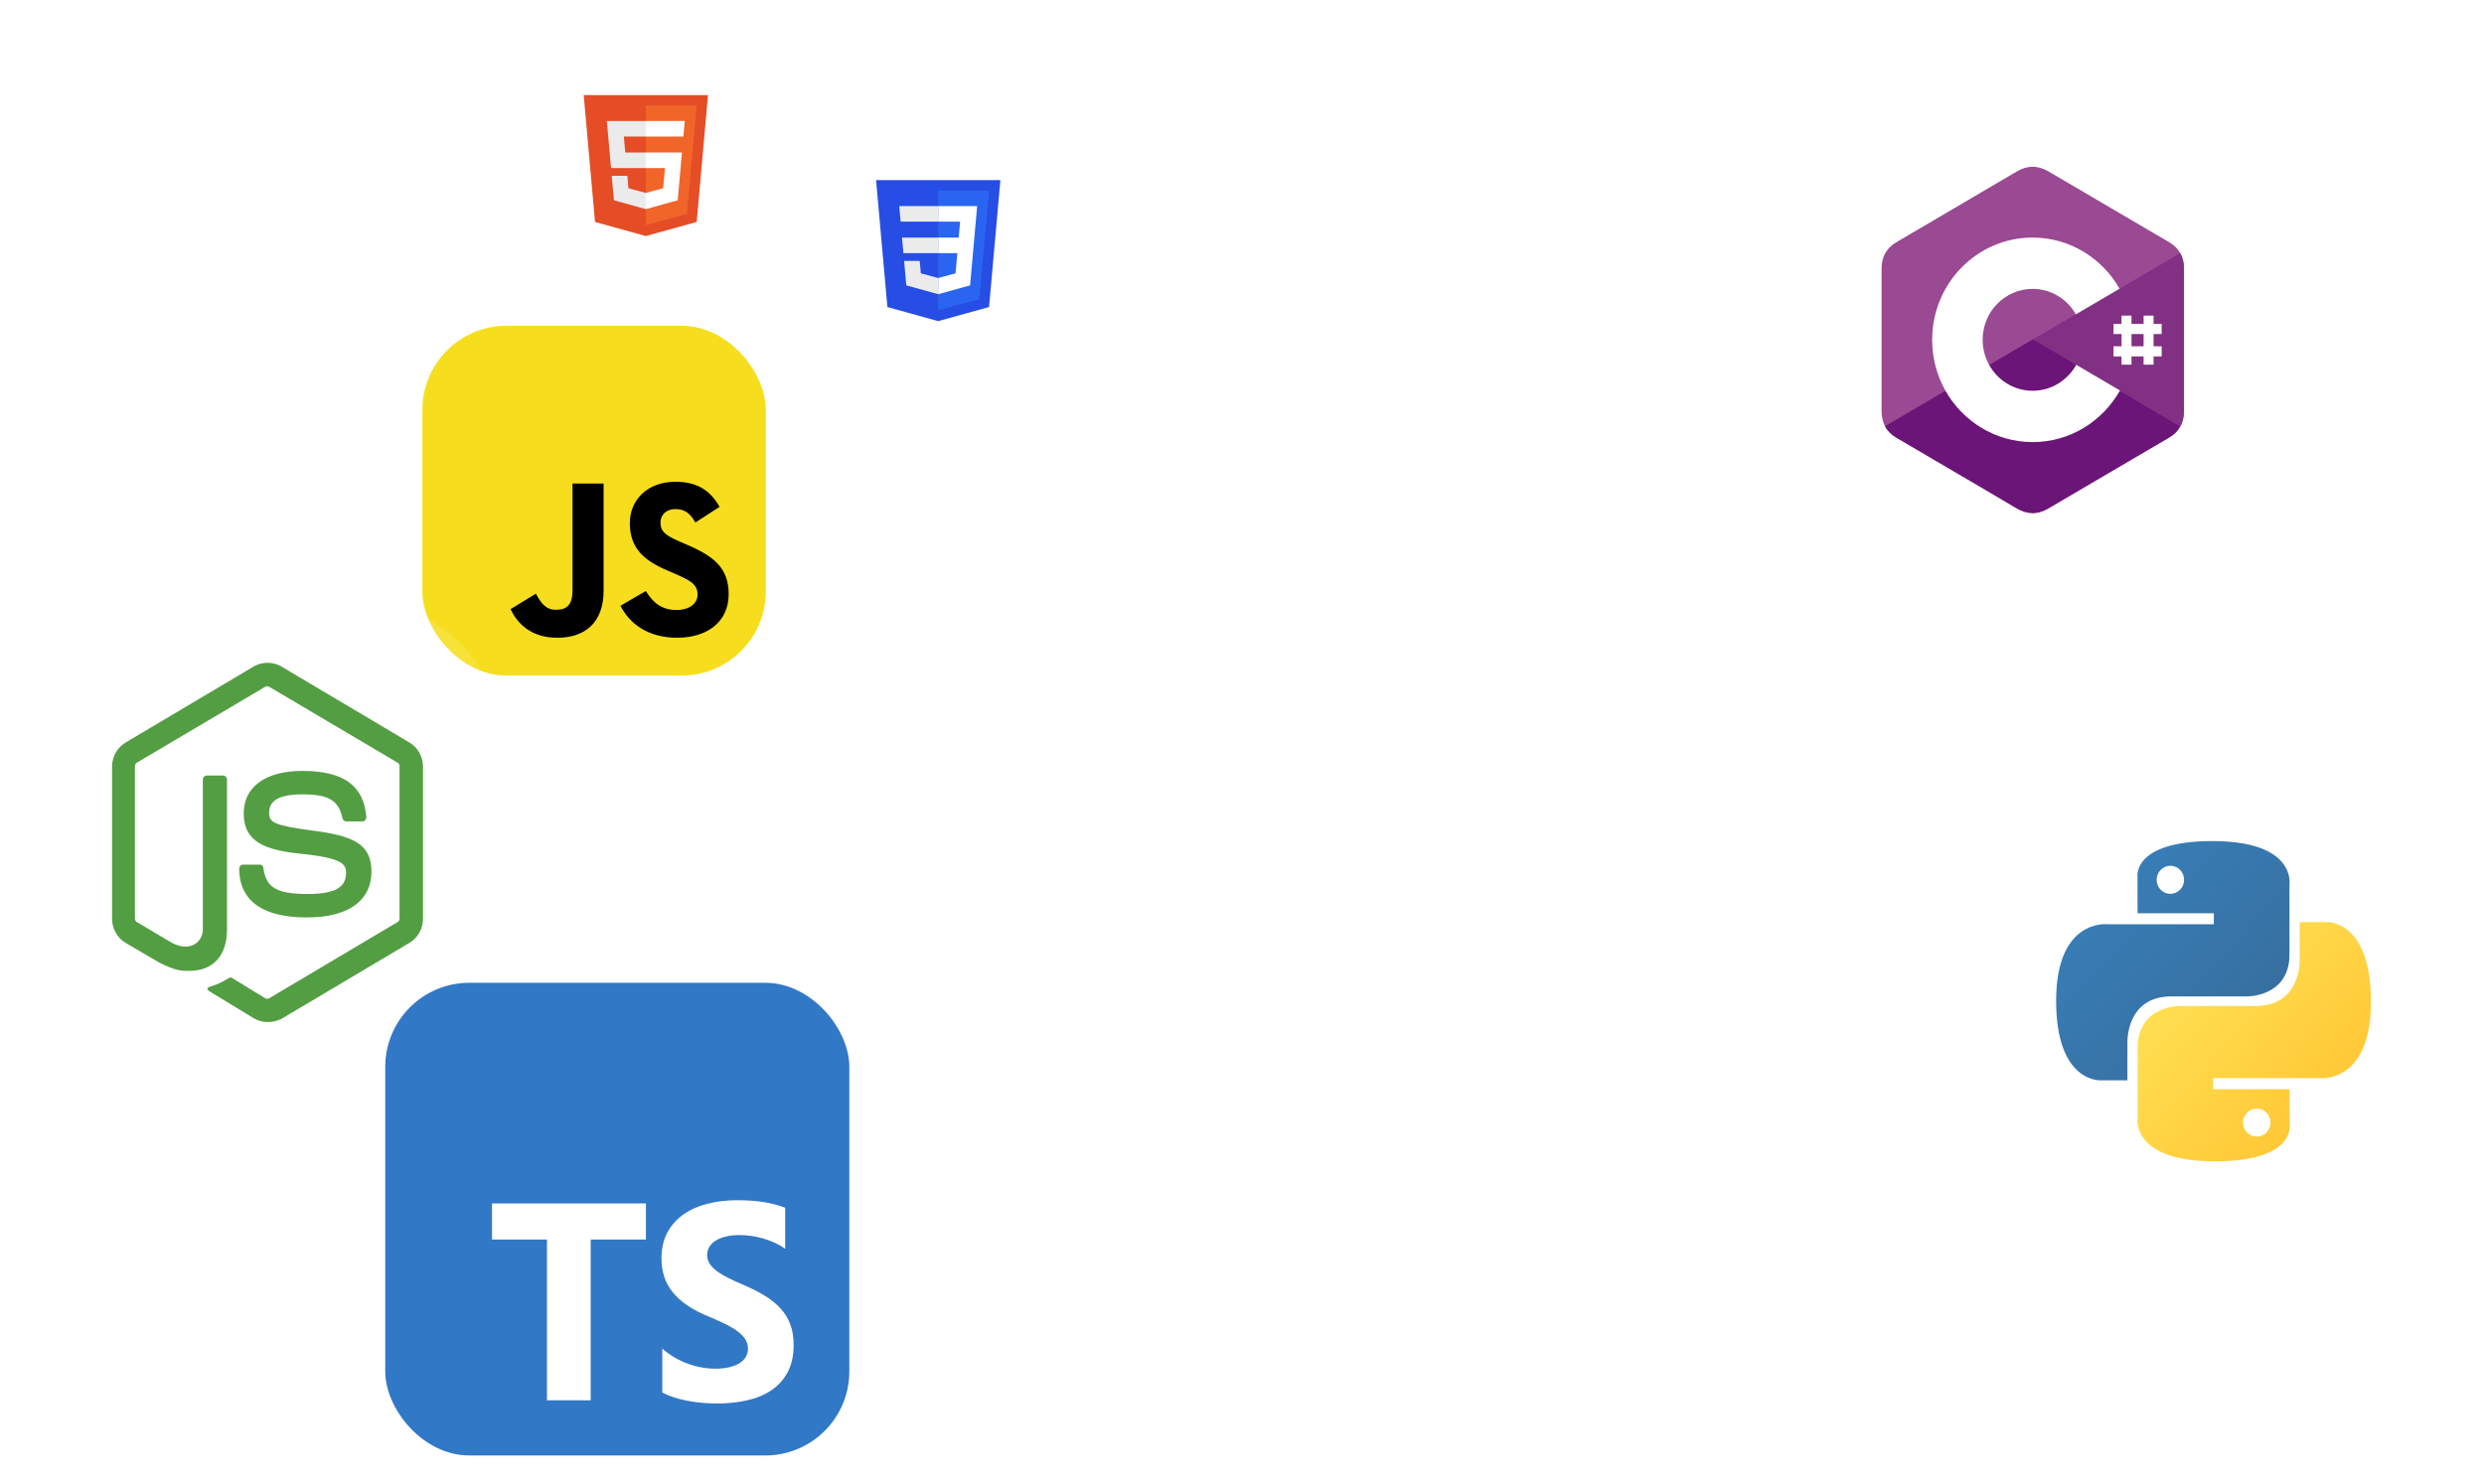 <svg width="266" height="159" viewBox="0 0 266 159" fill="none" xmlns="http://www.w3.org/2000/svg">
<g id="languages">
<g id="javascript" filter="url(#filter0_d_116_1466)">
<rect id="container" x="45.23" y="34.898" width="36.776" height="37.467" rx="9" fill="#F6DE1E"/>
<path id="Vector" d="M54.673 65.245L57.385 63.592C57.908 64.526 58.383 65.317 59.525 65.317C60.619 65.317 61.309 64.886 61.309 63.208V51.798H64.639V63.255C64.639 66.731 62.617 68.314 59.668 68.314C57.004 68.314 55.458 66.923 54.673 65.245M66.448 64.886L69.159 63.304C69.872 64.478 70.8 65.341 72.441 65.341C73.821 65.341 74.701 64.646 74.701 63.687C74.701 62.537 73.797 62.129 72.275 61.458L71.442 61.098C69.04 60.068 67.446 58.773 67.446 56.041C67.446 53.523 69.349 51.606 72.322 51.606C74.439 51.606 75.961 52.349 77.055 54.291L74.463 55.969C73.892 54.938 73.274 54.531 72.322 54.531C71.347 54.531 70.728 55.154 70.728 55.969C70.728 56.975 71.347 57.383 72.774 58.006L73.606 58.366C76.437 59.589 78.03 60.835 78.03 63.639C78.03 66.66 75.676 68.314 72.512 68.314C69.42 68.314 67.422 66.828 66.447 64.886" fill="black"/>
</g>
<g id="node" filter="url(#filter1_d_116_1466)">
<rect id="container_2" opacity="0.5" x="3.485" y="65.276" width="49.697" height="50.631" rx="12" fill="url(#paint0_linear_116_1466)"/>
<path id="Vector_2" d="M28.648 109.479C28.131 109.479 27.649 109.338 27.201 109.091L22.616 106.298C21.927 105.909 22.272 105.768 22.479 105.697C23.409 105.379 23.581 105.308 24.547 104.742C24.65 104.672 24.788 104.707 24.891 104.778L28.407 106.934C28.545 107.005 28.717 107.005 28.821 106.934L42.574 98.768C42.712 98.697 42.781 98.556 42.781 98.379V82.082C42.781 81.906 42.712 81.764 42.574 81.694L28.821 73.563C28.683 73.492 28.511 73.492 28.407 73.563L14.654 81.694C14.516 81.764 14.447 81.941 14.447 82.082V98.379C14.447 98.521 14.516 98.697 14.654 98.768L18.411 100.995C20.445 102.056 21.72 100.818 21.72 99.581V83.496C21.72 83.284 21.893 83.072 22.134 83.072H23.892C24.099 83.072 24.305 83.249 24.305 83.496V99.581C24.305 102.374 22.823 104 20.238 104C19.445 104 18.825 104 17.067 103.116L13.448 100.995C12.552 100.465 12 99.475 12 98.414V82.118C12 81.057 12.552 80.067 13.448 79.537L27.201 71.371C28.062 70.876 29.234 70.876 30.096 71.371L43.849 79.537C44.745 80.067 45.297 81.057 45.297 82.118V98.415C45.297 99.475 44.745 100.465 43.849 100.995L30.096 109.161C29.648 109.373 29.131 109.479 28.648 109.479V109.479ZM32.888 98.273C26.856 98.273 25.615 95.445 25.615 93.041C25.615 92.829 25.788 92.617 26.029 92.617H27.821C28.028 92.617 28.2 92.758 28.2 92.971C28.476 94.844 29.269 95.763 32.923 95.763C35.818 95.763 37.059 95.092 37.059 93.501C37.059 92.582 36.714 91.91 32.199 91.45C28.442 91.061 26.098 90.213 26.098 87.138C26.098 84.274 28.442 82.577 32.371 82.577C36.783 82.577 38.955 84.133 39.23 87.526C39.23 87.632 39.196 87.739 39.127 87.845C39.058 87.915 38.955 87.986 38.851 87.986H37.059C36.886 87.986 36.714 87.845 36.68 87.668C36.266 85.724 35.197 85.087 32.371 85.087C29.2 85.087 28.821 86.219 28.821 87.067C28.821 88.092 29.269 88.41 33.543 88.976C37.783 89.541 39.782 90.355 39.782 93.395C39.747 96.506 37.266 98.273 32.888 98.273Z" fill="#539E43"/>
</g>
<g id="typescript" filter="url(#filter2_d_116_1466)">
<rect id="container_3" x="41.254" y="105.274" width="49.697" height="50.631" rx="9" fill="#3178C6"/>
<path id="Vector_3" d="M70.92 144.464V149.162C71.668 149.553 72.553 149.847 73.574 150.042C74.596 150.238 75.672 150.336 76.803 150.336C77.906 150.336 78.954 150.228 79.946 150.013C80.939 149.798 81.809 149.443 82.557 148.949C83.305 148.454 83.897 147.808 84.333 147.011C84.769 146.213 84.987 145.227 84.987 144.053C84.987 143.201 84.863 142.455 84.614 141.814C84.367 141.177 84.001 140.596 83.535 140.104C83.065 139.604 82.502 139.157 81.845 138.76C81.188 138.364 80.447 137.99 79.622 137.637C79.018 137.383 78.477 137.136 77.997 136.896C77.518 136.656 77.11 136.412 76.775 136.162C76.439 135.912 76.18 135.648 75.998 135.369C75.816 135.09 75.725 134.775 75.725 134.422C75.725 134.099 75.806 133.808 75.969 133.549C76.132 133.289 76.362 133.067 76.659 132.881C76.957 132.695 77.321 132.551 77.753 132.448C78.184 132.345 78.664 132.294 79.191 132.294C79.575 132.294 79.98 132.323 80.406 132.382C80.833 132.44 81.262 132.531 81.694 132.653C82.124 132.775 82.545 132.93 82.952 133.116C83.347 133.295 83.725 133.511 84.081 133.762V129.372C83.381 129.098 82.617 128.895 81.787 128.763C80.958 128.631 80.006 128.565 78.932 128.565C77.839 128.565 76.803 128.685 75.825 128.924C74.847 129.164 73.987 129.538 73.243 130.047C72.5 130.556 71.913 131.205 71.481 131.993C71.05 132.78 70.834 133.722 70.834 134.819C70.834 136.218 71.23 137.412 72.021 138.401C72.812 139.389 74.013 140.226 75.624 140.911C76.219 141.158 76.808 141.418 77.393 141.689C77.94 141.944 78.412 142.208 78.81 142.482C79.208 142.756 79.522 143.054 79.752 143.377C79.982 143.7 80.097 144.067 80.097 144.478C80.099 144.774 80.025 145.065 79.881 145.323C79.738 145.582 79.519 145.807 79.227 145.998C78.935 146.189 78.57 146.338 78.134 146.446C77.698 146.553 77.187 146.607 76.602 146.607C75.605 146.607 74.617 146.429 73.639 146.071C72.661 145.714 71.755 145.178 70.92 144.464V144.464ZM63.255 132.773H69.169V128.905H52.685V132.773H58.57V149.996H63.255V132.773Z" fill="white"/>
</g>
<g id="csharp" filter="url(#filter3_d_116_1466)">
<rect id="container_4" opacity="0.5" x="192.83" y="10.595" width="49.697" height="50.631" rx="8" fill="url(#paint1_linear_116_1466)"/>
<g id="Vector_4">
<path d="M233.867 28.759C233.867 28.14 233.738 27.581 233.468 27.113C233.209 26.646 232.82 26.26 232.301 25.955C227.992 23.424 223.673 20.894 219.364 18.364C218.197 17.683 217.08 17.703 215.923 18.394C214.208 19.421 205.61 24.441 203.056 25.955C201.999 26.575 201.49 27.53 201.49 28.77V44.053C201.49 44.663 201.62 45.201 201.869 45.669C202.129 46.147 202.528 46.553 203.056 46.868C205.62 48.382 214.208 53.392 215.923 54.428C217.08 55.119 218.207 55.15 219.364 54.459C223.673 51.919 227.992 49.398 232.301 46.868C232.84 46.553 233.229 46.157 233.488 45.669C233.738 45.201 233.867 44.663 233.867 44.053V28.759Z" fill="#9A4993"/>
<path d="M217.719 36.35L201.849 45.659C202.109 46.136 202.508 46.543 203.036 46.858C205.6 48.372 214.188 53.382 215.903 54.418C217.06 55.109 218.187 55.14 219.345 54.449C223.653 51.908 227.972 49.388 232.281 46.858C232.82 46.543 233.209 46.147 233.468 45.659L217.719 36.35Z" fill="#6A1577"/>
<path d="M213.021 39.104C213.948 40.751 215.684 41.858 217.669 41.858C219.674 41.858 221.419 40.74 222.337 39.074L217.719 36.35L213.021 39.104Z" fill="#6A1577"/>
<path d="M233.867 28.759C233.867 28.14 233.738 27.581 233.468 27.113L217.719 36.35L233.488 45.659C233.738 45.191 233.867 44.653 233.867 44.043L233.867 28.759Z" fill="#813084"/>
<path d="M222.337 39.074C221.419 40.73 219.674 41.858 217.669 41.858C215.674 41.858 213.938 40.751 213.021 39.104C212.572 38.301 212.313 37.387 212.313 36.401C212.313 33.383 214.706 30.944 217.669 30.944C219.644 30.944 221.369 32.042 222.297 33.668L226.975 30.924C225.11 27.652 221.639 25.447 217.659 25.447C211.714 25.447 206.906 30.355 206.906 36.401C206.906 38.383 207.425 40.253 208.333 41.858C210.188 45.141 213.679 47.356 217.669 47.356C221.669 47.356 225.16 45.13 227.015 41.828L222.337 39.074ZM228.252 33.81H227.184V39.064H228.252V33.81ZM230.616 33.81H229.548V39.064H230.616V33.81Z" fill="white"/>
<path d="M231.483 34.694H226.327V35.781H231.483V34.694ZM231.483 37.092H226.327V38.18H231.483V37.092Z" fill="white"/>
</g>
</g>
<g id="python" filter="url(#filter4_d_116_1466)">
<rect id="container_5" opacity="0.5" x="212.212" y="81.984" width="49.697" height="50.631" rx="10" fill="url(#paint2_linear_116_1466)"/>
<g id="Vector_5">
<path d="M236.917 90.095C228.359 90.095 228.893 93.891 228.893 93.891L228.902 97.824H237.069V99.004H225.659C225.659 99.004 220.182 98.369 220.182 107.201C220.182 116.033 224.962 115.72 224.962 115.72H227.815V111.622C227.815 111.622 227.661 106.733 232.518 106.733H240.619C240.619 106.733 245.17 106.808 245.17 102.234V94.672C245.17 94.672 245.861 90.095 236.917 90.095ZM232.414 92.74C232.607 92.739 232.798 92.778 232.976 92.854C233.154 92.929 233.316 93.04 233.453 93.179C233.589 93.319 233.698 93.485 233.771 93.667C233.845 93.849 233.883 94.045 233.883 94.242C233.883 94.44 233.845 94.635 233.771 94.818C233.698 95 233.589 95.166 233.453 95.305C233.316 95.445 233.154 95.556 232.976 95.631C232.798 95.707 232.607 95.745 232.414 95.745C232.221 95.745 232.029 95.707 231.851 95.631C231.673 95.556 231.511 95.445 231.374 95.305C231.238 95.166 231.13 95 231.056 94.818C230.982 94.635 230.944 94.44 230.944 94.242C230.944 94.045 230.982 93.849 231.056 93.667C231.13 93.485 231.238 93.319 231.374 93.179C231.511 93.04 231.673 92.929 231.851 92.854C232.029 92.778 232.221 92.739 232.414 92.74Z" fill="url(#paint3_linear_116_1466)"/>
<path d="M237.16 124.396C245.718 124.396 245.184 120.6 245.184 120.6L245.174 116.668H237.007V115.487H248.418C248.418 115.487 253.894 116.122 253.894 107.29C253.894 98.458 249.114 98.771 249.114 98.771H246.262V102.869C246.262 102.869 246.416 107.758 241.558 107.758H233.458C233.458 107.758 228.907 107.683 228.907 112.257V119.82C228.907 119.82 228.216 124.396 237.16 124.396ZM241.663 121.752C241.47 121.752 241.279 121.713 241.101 121.638C240.922 121.562 240.76 121.452 240.624 121.312C240.487 121.172 240.379 121.007 240.305 120.824C240.232 120.642 240.194 120.446 240.194 120.249C240.194 120.052 240.232 119.856 240.305 119.674C240.379 119.491 240.487 119.326 240.624 119.186C240.76 119.046 240.922 118.936 241.101 118.86C241.279 118.785 241.47 118.746 241.663 118.746C241.856 118.746 242.047 118.785 242.226 118.86C242.404 118.936 242.566 119.046 242.702 119.186C242.839 119.326 242.947 119.491 243.021 119.674C243.095 119.856 243.133 120.052 243.132 120.249C243.133 120.446 243.095 120.642 243.021 120.824C242.947 121.007 242.839 121.172 242.702 121.312C242.566 121.451 242.404 121.562 242.226 121.638C242.047 121.713 241.856 121.752 241.663 121.752Z" fill="url(#paint4_linear_116_1466)"/>
</g>
</g>
<g id="css" filter="url(#filter5_d_116_1466)">
<rect id="container_6" opacity="0.5" x="87.97" y="12.114" width="25.345" height="25.822" rx="5" fill="url(#paint5_linear_116_1466)"/>
<g id="Vector_6">
<path d="M100.463 34.398L95.027 32.889L93.816 19.297H107.127L105.915 32.887L100.463 34.398Z" fill="#264DE4"/>
<path d="M104.876 32.021L105.913 20.408H100.472V33.243L104.876 32.021Z" fill="#2965F1"/>
<path d="M96.593 25.449L96.742 27.116H100.472V25.449H96.593ZM96.293 22.075L96.444 23.742H100.472V22.075H96.293ZM100.472 29.779L100.464 29.78L98.608 29.279L98.49 27.95H96.817L97.05 30.567L100.464 31.515L100.472 31.513V29.779Z" fill="#EBEBEB"/>
<path d="M104.339 25.449L104.64 22.075H100.466V23.742H102.814L102.662 25.449H100.466V27.116H102.518L102.324 29.278L100.466 29.78V31.514L103.882 30.567L104.299 25.897L104.339 25.449Z" fill="white"/>
</g>
<g id="css-text">
<path d="M96.948 15.603H98.966V16.447H97.792V17.292H98.967V18.136H96.948V15.603Z" fill="white"/>
<path d="M99.37 15.603H101.389V16.337H100.214V16.484H101.389V18.173H99.37V17.402H100.545V17.255H99.37L99.37 15.603Z" fill="white"/>
<path d="M101.792 15.603H103.811V16.337H102.636V16.484H103.811V18.173H101.792V17.402H102.967V17.255H101.792L101.792 15.603Z" fill="white"/>
</g>
</g>
<g id="html" filter="url(#filter6_d_116_1466)">
<g id="container_7" opacity="0.5" filter="url(#filter7_b_116_1466)">
<rect x="56.661" y="3" width="25.345" height="25.822" rx="5" fill="url(#paint6_linear_116_1466)"/>
</g>
<g id="Vector_7">
<path d="M75.818 10.183L74.605 23.773L69.154 25.285L63.718 23.775L62.506 10.183H75.818Z" fill="#E44D26"/>
<path d="M69.162 24.129L73.567 22.908L74.603 11.294H69.162V24.129Z" fill="#F16529"/>
<path d="M66.805 14.629H69.162V12.961H64.983L65.433 18.003H69.162V16.336H66.957L66.805 14.629ZM67.18 18.836H65.507L65.741 21.453L69.154 22.401L69.162 22.399V20.665L69.155 20.667L67.299 20.166L67.18 18.836Z" fill="#EBEBEB"/>
<path d="M69.156 18.003H71.208L71.015 20.165L69.156 20.666V22.401L72.573 21.453L72.989 16.783L73.03 16.336H69.156V18.003ZM69.156 14.629H73.181L73.331 12.961H69.156V14.629Z" fill="white"/>
</g>
<g id="html-text">
<path d="M63.745 6.489H64.591V7.326H65.366V6.489H66.213V9.024H65.366V8.175H64.591V9.024H63.745L63.745 6.489Z" fill="white"/>
<path d="M67.327 7.33H66.581V6.489H68.92V7.33H68.174V9.024H67.327L67.327 7.33Z" fill="white"/>
<path d="M69.291 6.489H70.174L70.717 7.38L71.26 6.489H72.143V9.024H71.299V7.768L70.717 8.669H70.702L70.119 7.768V9.024H69.291V6.489Z" fill="white"/>
<path d="M72.564 6.489H73.412V8.186H74.602V9.024H72.564L72.564 6.489Z" fill="white"/>
</g>
</g>
</g>
<defs>
<filter id="filter0_d_116_1466" x="42.23" y="31.898" width="42.776" height="43.467" filterUnits="userSpaceOnUse" color-interpolation-filters="sRGB">
<feFlood flood-opacity="0" result="BackgroundImageFix"/>
<feColorMatrix in="SourceAlpha" type="matrix" values="0 0 0 0 0 0 0 0 0 0 0 0 0 0 0 0 0 0 127 0" result="hardAlpha"/>
<feOffset/>
<feGaussianBlur stdDeviation="1.5"/>
<feComposite in2="hardAlpha" operator="out"/>
<feColorMatrix type="matrix" values="0 0 0 0 0 0 0 0 0 0 0 0 0 0 0 0 0 0 0.25 0"/>
<feBlend mode="normal" in2="BackgroundImageFix" result="effect1_dropShadow_116_1466"/>
<feBlend mode="normal" in="SourceGraphic" in2="effect1_dropShadow_116_1466" result="shape"/>
</filter>
<filter id="filter1_d_116_1466" x="0.485" y="62.276" width="55.697" height="56.631" filterUnits="userSpaceOnUse" color-interpolation-filters="sRGB">
<feFlood flood-opacity="0" result="BackgroundImageFix"/>
<feColorMatrix in="SourceAlpha" type="matrix" values="0 0 0 0 0 0 0 0 0 0 0 0 0 0 0 0 0 0 127 0" result="hardAlpha"/>
<feOffset/>
<feGaussianBlur stdDeviation="1.5"/>
<feComposite in2="hardAlpha" operator="out"/>
<feColorMatrix type="matrix" values="0 0 0 0 0 0 0 0 0 0 0 0 0 0 0 0 0 0 0.25 0"/>
<feBlend mode="normal" in2="BackgroundImageFix" result="effect1_dropShadow_116_1466"/>
<feBlend mode="normal" in="SourceGraphic" in2="effect1_dropShadow_116_1466" result="shape"/>
</filter>
<filter id="filter2_d_116_1466" x="38.254" y="102.274" width="55.697" height="56.631" filterUnits="userSpaceOnUse" color-interpolation-filters="sRGB">
<feFlood flood-opacity="0" result="BackgroundImageFix"/>
<feColorMatrix in="SourceAlpha" type="matrix" values="0 0 0 0 0 0 0 0 0 0 0 0 0 0 0 0 0 0 127 0" result="hardAlpha"/>
<feOffset/>
<feGaussianBlur stdDeviation="1.5"/>
<feComposite in2="hardAlpha" operator="out"/>
<feColorMatrix type="matrix" values="0 0 0 0 0 0 0 0 0 0 0 0 0 0 0 0 0 0 0.25 0"/>
<feBlend mode="normal" in2="BackgroundImageFix" result="effect1_dropShadow_116_1466"/>
<feBlend mode="normal" in="SourceGraphic" in2="effect1_dropShadow_116_1466" result="shape"/>
</filter>
<filter id="filter3_d_116_1466" x="189.83" y="7.595" width="55.697" height="56.631" filterUnits="userSpaceOnUse" color-interpolation-filters="sRGB">
<feFlood flood-opacity="0" result="BackgroundImageFix"/>
<feColorMatrix in="SourceAlpha" type="matrix" values="0 0 0 0 0 0 0 0 0 0 0 0 0 0 0 0 0 0 127 0" result="hardAlpha"/>
<feOffset/>
<feGaussianBlur stdDeviation="1.5"/>
<feComposite in2="hardAlpha" operator="out"/>
<feColorMatrix type="matrix" values="0 0 0 0 0 0 0 0 0 0 0 0 0 0 0 0 0 0 0.25 0"/>
<feBlend mode="normal" in2="BackgroundImageFix" result="effect1_dropShadow_116_1466"/>
<feBlend mode="normal" in="SourceGraphic" in2="effect1_dropShadow_116_1466" result="shape"/>
</filter>
<filter id="filter4_d_116_1466" x="208.212" y="77.984" width="57.697" height="58.631" filterUnits="userSpaceOnUse" color-interpolation-filters="sRGB">
<feFlood flood-opacity="0" result="BackgroundImageFix"/>
<feColorMatrix in="SourceAlpha" type="matrix" values="0 0 0 0 0 0 0 0 0 0 0 0 0 0 0 0 0 0 127 0" result="hardAlpha"/>
<feOffset/>
<feGaussianBlur stdDeviation="2"/>
<feComposite in2="hardAlpha" operator="out"/>
<feColorMatrix type="matrix" values="0 0 0 0 0 0 0 0 0 0 0 0 0 0 0 0 0 0 0.25 0"/>
<feBlend mode="normal" in2="BackgroundImageFix" result="effect1_dropShadow_116_1466"/>
<feBlend mode="normal" in="SourceGraphic" in2="effect1_dropShadow_116_1466" result="shape"/>
</filter>
<filter id="filter5_d_116_1466" x="84.97" y="9.114" width="31.345" height="31.822" filterUnits="userSpaceOnUse" color-interpolation-filters="sRGB">
<feFlood flood-opacity="0" result="BackgroundImageFix"/>
<feColorMatrix in="SourceAlpha" type="matrix" values="0 0 0 0 0 0 0 0 0 0 0 0 0 0 0 0 0 0 127 0" result="hardAlpha"/>
<feOffset/>
<feGaussianBlur stdDeviation="1.5"/>
<feComposite in2="hardAlpha" operator="out"/>
<feColorMatrix type="matrix" values="0 0 0 0 0 0 0 0 0 0 0 0 0 0 0 0 0 0 0.25 0"/>
<feBlend mode="normal" in2="BackgroundImageFix" result="effect1_dropShadow_116_1466"/>
<feBlend mode="normal" in="SourceGraphic" in2="effect1_dropShadow_116_1466" result="shape"/>
</filter>
<filter id="filter6_d_116_1466" x="53.661" y="0" width="31.345" height="31.822" filterUnits="userSpaceOnUse" color-interpolation-filters="sRGB">
<feFlood flood-opacity="0" result="BackgroundImageFix"/>
<feColorMatrix in="SourceAlpha" type="matrix" values="0 0 0 0 0 0 0 0 0 0 0 0 0 0 0 0 0 0 127 0" result="hardAlpha"/>
<feOffset/>
<feGaussianBlur stdDeviation="1.5"/>
<feComposite in2="hardAlpha" operator="out"/>
<feColorMatrix type="matrix" values="0 0 0 0 0 0 0 0 0 0 0 0 0 0 0 0 0 0 0.25 0"/>
<feBlend mode="normal" in2="BackgroundImageFix" result="effect1_dropShadow_116_1466"/>
<feBlend mode="normal" in="SourceGraphic" in2="effect1_dropShadow_116_1466" result="shape"/>
</filter>
<filter id="filter7_b_116_1466" x="52.661" y="-1" width="33.345" height="33.822" filterUnits="userSpaceOnUse" color-interpolation-filters="sRGB">
<feFlood flood-opacity="0" result="BackgroundImageFix"/>
<feGaussianBlur in="BackgroundImageFix" stdDeviation="2"/>
<feComposite in2="SourceAlpha" operator="in" result="effect1_backgroundBlur_116_1466"/>
<feBlend mode="normal" in="SourceGraphic" in2="effect1_backgroundBlur_116_1466" result="shape"/>
</filter>
<linearGradient id="paint0_linear_116_1466" x1="-30.806" y1="40.467" x2="34.945" y2="102.026" gradientUnits="userSpaceOnUse">
<stop stop-color="white" stop-opacity="0.1"/>
<stop offset="0.491" stop-color="white" stop-opacity="0.6"/>
<stop offset="1" stop-color="white" stop-opacity="0.1"/>
</linearGradient>
<linearGradient id="paint1_linear_116_1466" x1="158.539" y1="-14.214" x2="224.29" y2="47.345" gradientUnits="userSpaceOnUse">
<stop stop-color="white" stop-opacity="0.1"/>
<stop offset="0.491" stop-color="white" stop-opacity="0.6"/>
<stop offset="1" stop-color="white" stop-opacity="0.1"/>
</linearGradient>
<linearGradient id="paint2_linear_116_1466" x1="177.921" y1="57.175" x2="243.672" y2="118.734" gradientUnits="userSpaceOnUse">
<stop stop-color="white" stop-opacity="0.1"/>
<stop offset="0.491" stop-color="white" stop-opacity="0.6"/>
<stop offset="1" stop-color="white" stop-opacity="0.1"/>
</linearGradient>
<linearGradient id="paint3_linear_116_1466" x1="224.551" y1="94.224" x2="247.416" y2="116.523" gradientUnits="userSpaceOnUse">
<stop stop-color="#387EB8"/>
<stop offset="1" stop-color="#366994"/>
</linearGradient>
<linearGradient id="paint4_linear_116_1466" x1="233.676" y1="104.043" x2="251.999" y2="120.978" gradientUnits="userSpaceOnUse">
<stop stop-color="#FFE052"/>
<stop offset="1" stop-color="#FFC331"/>
</linearGradient>
<linearGradient id="paint5_linear_116_1466" x1="70.481" y1="-0.539" x2="104.014" y2="30.856" gradientUnits="userSpaceOnUse">
<stop stop-color="white" stop-opacity="0.1"/>
<stop offset="0.491" stop-color="white" stop-opacity="0.6"/>
<stop offset="1" stop-color="white" stop-opacity="0.1"/>
</linearGradient>
<linearGradient id="paint6_linear_116_1466" x1="39.172" y1="-9.653" x2="72.705" y2="21.743" gradientUnits="userSpaceOnUse">
<stop stop-color="white" stop-opacity="0.1"/>
<stop offset="0.491" stop-color="white" stop-opacity="0.6"/>
<stop offset="1" stop-color="white" stop-opacity="0.1"/>
</linearGradient>
</defs>
</svg>
